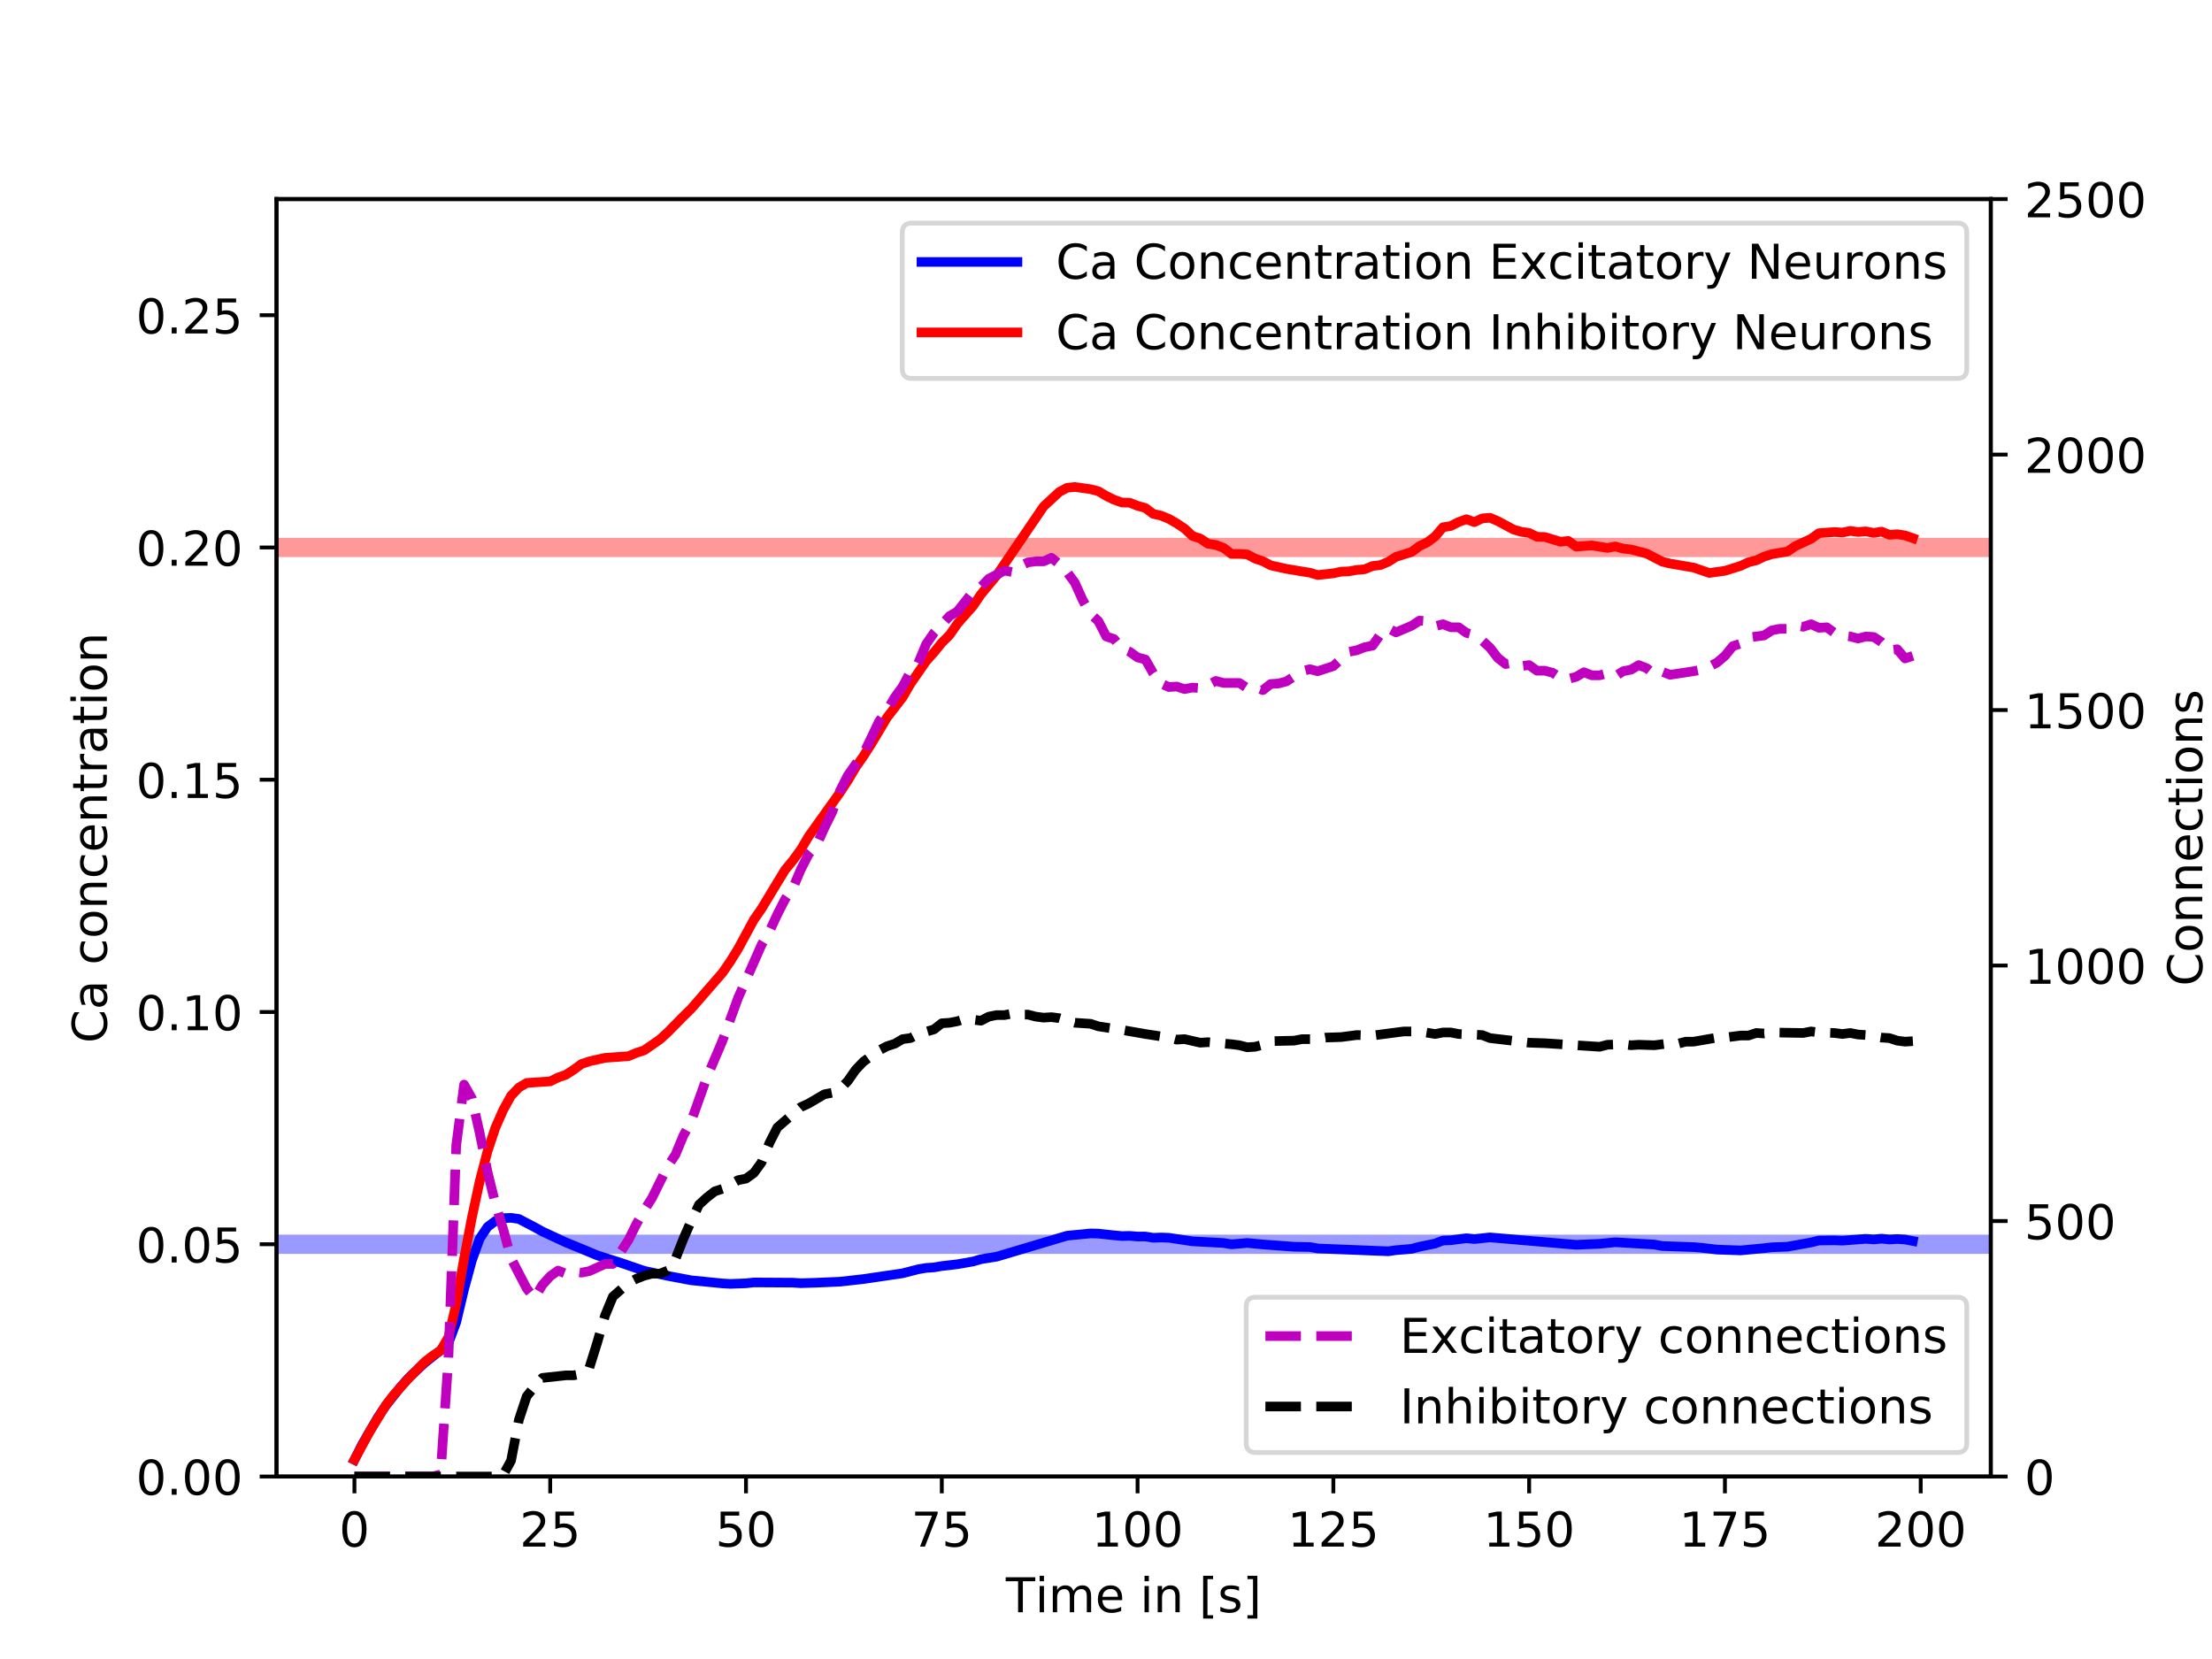 <?xml version="1.0" encoding="utf-8" standalone="no"?>
<!DOCTYPE svg PUBLIC "-//W3C//DTD SVG 1.1//EN"
  "http://www.w3.org/Graphics/SVG/1.1/DTD/svg11.dtd">
<!-- Created with matplotlib (http://matplotlib.org/) -->
<svg height="345.6pt" version="1.1" viewBox="0 0 460.8 345.6" width="460.8pt" xmlns="http://www.w3.org/2000/svg" xmlns:xlink="http://www.w3.org/1999/xlink">
 <defs>
  <style type="text/css">
*{stroke-linecap:butt;stroke-linejoin:round;}
  </style>
 </defs>
 <g id="figure_1">
  <g id="patch_1">
   <path d="M 0 345.6 
L 460.8 345.6 
L 460.8 0 
L 0 0 
z
" style="fill:#ffffff;"/>
  </g>
  <g id="axes_1">
   <g id="patch_2">
    <path d="M 57.6 307.584 
L 414.72 307.584 
L 414.72 41.472 
L 57.6 41.472 
z
" style="fill:#ffffff;"/>
   </g>
   <g id="matplotlib.axis_1">
    <g id="xtick_1">
     <g id="line2d_1">
      <defs>
       <path d="M 0 0 
L 0 3.5 
" id="m63d8451ddd" style="stroke:#000000;stroke-width:0.8;"/>
      </defs>
      <g>
       <use style="stroke:#000000;stroke-width:0.8;" x="73.833" xlink:href="#m63d8451ddd" y="307.584"/>
      </g>
     </g>
     <g id="text_1">
      <!-- 0 -->
      <defs>
       <path d="M 31.781 66.406 
Q 24.172 66.406 20.328 58.906 
Q 16.5 51.422 16.5 36.375 
Q 16.5 21.391 20.328 13.891 
Q 24.172 6.391 31.781 6.391 
Q 39.453 6.391 43.281 13.891 
Q 47.125 21.391 47.125 36.375 
Q 47.125 51.422 43.281 58.906 
Q 39.453 66.406 31.781 66.406 
z
M 31.781 74.219 
Q 44.047 74.219 50.516 64.516 
Q 56.984 54.828 56.984 36.375 
Q 56.984 17.969 50.516 8.266 
Q 44.047 -1.422 31.781 -1.422 
Q 19.531 -1.422 13.062 8.266 
Q 6.594 17.969 6.594 36.375 
Q 6.594 54.828 13.062 64.516 
Q 19.531 74.219 31.781 74.219 
z
" id="DejaVuSans-30"/>
      </defs>
      <g transform="translate(70.651 322.182)scale(0.1 -0.1)">
       <use xlink:href="#DejaVuSans-30"/>
      </g>
     </g>
    </g>
    <g id="xtick_2">
     <g id="line2d_2">
      <g>
       <use style="stroke:#000000;stroke-width:0.8;" x="114.618" xlink:href="#m63d8451ddd" y="307.584"/>
      </g>
     </g>
     <g id="text_2">
      <!-- 25 -->
      <defs>
       <path d="M 19.188 8.297 
L 53.609 8.297 
L 53.609 0 
L 7.328 0 
L 7.328 8.297 
Q 12.938 14.109 22.625 23.891 
Q 32.328 33.688 34.812 36.531 
Q 39.547 41.844 41.422 45.531 
Q 43.312 49.219 43.312 52.781 
Q 43.312 58.594 39.234 62.25 
Q 35.156 65.922 28.609 65.922 
Q 23.969 65.922 18.812 64.312 
Q 13.672 62.703 7.812 59.422 
L 7.812 69.391 
Q 13.766 71.781 18.938 73 
Q 24.125 74.219 28.422 74.219 
Q 39.75 74.219 46.484 68.547 
Q 53.219 62.891 53.219 53.422 
Q 53.219 48.922 51.531 44.891 
Q 49.859 40.875 45.406 35.406 
Q 44.188 33.984 37.641 27.219 
Q 31.109 20.453 19.188 8.297 
z
" id="DejaVuSans-32"/>
       <path d="M 10.797 72.906 
L 49.516 72.906 
L 49.516 64.594 
L 19.828 64.594 
L 19.828 46.734 
Q 21.969 47.469 24.109 47.828 
Q 26.266 48.188 28.422 48.188 
Q 40.625 48.188 47.75 41.5 
Q 54.891 34.812 54.891 23.391 
Q 54.891 11.625 47.562 5.094 
Q 40.234 -1.422 26.906 -1.422 
Q 22.312 -1.422 17.547 -0.641 
Q 12.797 0.141 7.719 1.703 
L 7.719 11.625 
Q 12.109 9.234 16.797 8.062 
Q 21.484 6.891 26.703 6.891 
Q 35.156 6.891 40.078 11.328 
Q 45.016 15.766 45.016 23.391 
Q 45.016 31 40.078 35.438 
Q 35.156 39.891 26.703 39.891 
Q 22.75 39.891 18.812 39.016 
Q 14.891 38.141 10.797 36.281 
z
" id="DejaVuSans-35"/>
      </defs>
      <g transform="translate(108.256 322.182)scale(0.1 -0.1)">
       <use xlink:href="#DejaVuSans-32"/>
       <use x="63.623" xlink:href="#DejaVuSans-35"/>
      </g>
     </g>
    </g>
    <g id="xtick_3">
     <g id="line2d_3">
      <g>
       <use style="stroke:#000000;stroke-width:0.8;" x="155.404" xlink:href="#m63d8451ddd" y="307.584"/>
      </g>
     </g>
     <g id="text_3">
      <!-- 50 -->
      <g transform="translate(149.042 322.182)scale(0.1 -0.1)">
       <use xlink:href="#DejaVuSans-35"/>
       <use x="63.623" xlink:href="#DejaVuSans-30"/>
      </g>
     </g>
    </g>
    <g id="xtick_4">
     <g id="line2d_4">
      <g>
       <use style="stroke:#000000;stroke-width:0.8;" x="196.19" xlink:href="#m63d8451ddd" y="307.584"/>
      </g>
     </g>
     <g id="text_4">
      <!-- 75 -->
      <defs>
       <path d="M 8.203 72.906 
L 55.078 72.906 
L 55.078 68.703 
L 28.609 0 
L 18.312 0 
L 43.219 64.594 
L 8.203 64.594 
z
" id="DejaVuSans-37"/>
      </defs>
      <g transform="translate(189.827 322.182)scale(0.1 -0.1)">
       <use xlink:href="#DejaVuSans-37"/>
       <use x="63.623" xlink:href="#DejaVuSans-35"/>
      </g>
     </g>
    </g>
    <g id="xtick_5">
     <g id="line2d_5">
      <g>
       <use style="stroke:#000000;stroke-width:0.8;" x="236.976" xlink:href="#m63d8451ddd" y="307.584"/>
      </g>
     </g>
     <g id="text_5">
      <!-- 100 -->
      <defs>
       <path d="M 12.406 8.297 
L 28.516 8.297 
L 28.516 63.922 
L 10.984 60.406 
L 10.984 69.391 
L 28.422 72.906 
L 38.281 72.906 
L 38.281 8.297 
L 54.391 8.297 
L 54.391 0 
L 12.406 0 
z
" id="DejaVuSans-31"/>
      </defs>
      <g transform="translate(227.432 322.182)scale(0.1 -0.1)">
       <use xlink:href="#DejaVuSans-31"/>
       <use x="63.623" xlink:href="#DejaVuSans-30"/>
       <use x="127.246" xlink:href="#DejaVuSans-30"/>
      </g>
     </g>
    </g>
    <g id="xtick_6">
     <g id="line2d_6">
      <g>
       <use style="stroke:#000000;stroke-width:0.8;" x="277.761" xlink:href="#m63d8451ddd" y="307.584"/>
      </g>
     </g>
     <g id="text_6">
      <!-- 125 -->
      <g transform="translate(268.218 322.182)scale(0.1 -0.1)">
       <use xlink:href="#DejaVuSans-31"/>
       <use x="63.623" xlink:href="#DejaVuSans-32"/>
       <use x="127.246" xlink:href="#DejaVuSans-35"/>
      </g>
     </g>
    </g>
    <g id="xtick_7">
     <g id="line2d_7">
      <g>
       <use style="stroke:#000000;stroke-width:0.8;" x="318.547" xlink:href="#m63d8451ddd" y="307.584"/>
      </g>
     </g>
     <g id="text_7">
      <!-- 150 -->
      <g transform="translate(309.003 322.182)scale(0.1 -0.1)">
       <use xlink:href="#DejaVuSans-31"/>
       <use x="63.623" xlink:href="#DejaVuSans-35"/>
       <use x="127.246" xlink:href="#DejaVuSans-30"/>
      </g>
     </g>
    </g>
    <g id="xtick_8">
     <g id="line2d_8">
      <g>
       <use style="stroke:#000000;stroke-width:0.8;" x="359.333" xlink:href="#m63d8451ddd" y="307.584"/>
      </g>
     </g>
     <g id="text_8">
      <!-- 175 -->
      <g transform="translate(349.789 322.182)scale(0.1 -0.1)">
       <use xlink:href="#DejaVuSans-31"/>
       <use x="63.623" xlink:href="#DejaVuSans-37"/>
       <use x="127.246" xlink:href="#DejaVuSans-35"/>
      </g>
     </g>
    </g>
    <g id="xtick_9">
     <g id="line2d_9">
      <g>
       <use style="stroke:#000000;stroke-width:0.8;" x="400.119" xlink:href="#m63d8451ddd" y="307.584"/>
      </g>
     </g>
     <g id="text_9">
      <!-- 200 -->
      <g transform="translate(390.575 322.182)scale(0.1 -0.1)">
       <use xlink:href="#DejaVuSans-32"/>
       <use x="63.623" xlink:href="#DejaVuSans-30"/>
       <use x="127.246" xlink:href="#DejaVuSans-30"/>
      </g>
     </g>
    </g>
    <g id="text_10">
     <!-- Time in [s] -->
     <defs>
      <path d="M -0.297 72.906 
L 61.375 72.906 
L 61.375 64.594 
L 35.5 64.594 
L 35.5 0 
L 25.594 0 
L 25.594 64.594 
L -0.297 64.594 
z
" id="DejaVuSans-54"/>
      <path d="M 9.422 54.688 
L 18.406 54.688 
L 18.406 0 
L 9.422 0 
z
M 9.422 75.984 
L 18.406 75.984 
L 18.406 64.594 
L 9.422 64.594 
z
" id="DejaVuSans-69"/>
      <path d="M 52 44.188 
Q 55.375 50.25 60.062 53.125 
Q 64.75 56 71.094 56 
Q 79.641 56 84.281 50.016 
Q 88.922 44.047 88.922 33.016 
L 88.922 0 
L 79.891 0 
L 79.891 32.719 
Q 79.891 40.578 77.094 44.375 
Q 74.312 48.188 68.609 48.188 
Q 61.625 48.188 57.562 43.547 
Q 53.516 38.922 53.516 30.906 
L 53.516 0 
L 44.484 0 
L 44.484 32.719 
Q 44.484 40.625 41.703 44.406 
Q 38.922 48.188 33.109 48.188 
Q 26.219 48.188 22.156 43.531 
Q 18.109 38.875 18.109 30.906 
L 18.109 0 
L 9.078 0 
L 9.078 54.688 
L 18.109 54.688 
L 18.109 46.188 
Q 21.188 51.219 25.484 53.609 
Q 29.781 56 35.688 56 
Q 41.656 56 45.828 52.969 
Q 50 49.953 52 44.188 
z
" id="DejaVuSans-6d"/>
      <path d="M 56.203 29.594 
L 56.203 25.203 
L 14.891 25.203 
Q 15.484 15.922 20.484 11.062 
Q 25.484 6.203 34.422 6.203 
Q 39.594 6.203 44.453 7.469 
Q 49.312 8.734 54.109 11.281 
L 54.109 2.781 
Q 49.266 0.734 44.188 -0.344 
Q 39.109 -1.422 33.891 -1.422 
Q 20.797 -1.422 13.156 6.188 
Q 5.516 13.812 5.516 26.812 
Q 5.516 40.234 12.766 48.109 
Q 20.016 56 32.328 56 
Q 43.359 56 49.781 48.891 
Q 56.203 41.797 56.203 29.594 
z
M 47.219 32.234 
Q 47.125 39.594 43.094 43.984 
Q 39.062 48.391 32.422 48.391 
Q 24.906 48.391 20.391 44.141 
Q 15.875 39.891 15.188 32.172 
z
" id="DejaVuSans-65"/>
      <path id="DejaVuSans-20"/>
      <path d="M 54.891 33.016 
L 54.891 0 
L 45.906 0 
L 45.906 32.719 
Q 45.906 40.484 42.875 44.328 
Q 39.844 48.188 33.797 48.188 
Q 26.516 48.188 22.312 43.547 
Q 18.109 38.922 18.109 30.906 
L 18.109 0 
L 9.078 0 
L 9.078 54.688 
L 18.109 54.688 
L 18.109 46.188 
Q 21.344 51.125 25.703 53.562 
Q 30.078 56 35.797 56 
Q 45.219 56 50.047 50.172 
Q 54.891 44.344 54.891 33.016 
z
" id="DejaVuSans-6e"/>
      <path d="M 8.594 75.984 
L 29.297 75.984 
L 29.297 69 
L 17.578 69 
L 17.578 -6.203 
L 29.297 -6.203 
L 29.297 -13.188 
L 8.594 -13.188 
z
" id="DejaVuSans-5b"/>
      <path d="M 44.281 53.078 
L 44.281 44.578 
Q 40.484 46.531 36.375 47.5 
Q 32.281 48.484 27.875 48.484 
Q 21.188 48.484 17.844 46.438 
Q 14.5 44.391 14.5 40.281 
Q 14.5 37.156 16.891 35.375 
Q 19.281 33.594 26.516 31.984 
L 29.594 31.297 
Q 39.156 29.25 43.188 25.516 
Q 47.219 21.781 47.219 15.094 
Q 47.219 7.469 41.188 3.016 
Q 35.156 -1.422 24.609 -1.422 
Q 20.219 -1.422 15.453 -0.562 
Q 10.688 0.297 5.422 2 
L 5.422 11.281 
Q 10.406 8.688 15.234 7.391 
Q 20.062 6.109 24.812 6.109 
Q 31.156 6.109 34.562 8.281 
Q 37.984 10.453 37.984 14.406 
Q 37.984 18.062 35.516 20.016 
Q 33.062 21.969 24.703 23.781 
L 21.578 24.516 
Q 13.234 26.266 9.516 29.906 
Q 5.812 33.547 5.812 39.891 
Q 5.812 47.609 11.281 51.797 
Q 16.75 56 26.812 56 
Q 31.781 56 36.172 55.266 
Q 40.578 54.547 44.281 53.078 
z
" id="DejaVuSans-73"/>
      <path d="M 30.422 75.984 
L 30.422 -13.188 
L 9.719 -13.188 
L 9.719 -6.203 
L 21.391 -6.203 
L 21.391 69 
L 9.719 69 
L 9.719 75.984 
z
" id="DejaVuSans-5d"/>
     </defs>
     <g transform="translate(209.53 335.861)scale(0.1 -0.1)">
      <use xlink:href="#DejaVuSans-54"/>
      <use x="61.037" xlink:href="#DejaVuSans-69"/>
      <use x="88.82" xlink:href="#DejaVuSans-6d"/>
      <use x="186.232" xlink:href="#DejaVuSans-65"/>
      <use x="247.756" xlink:href="#DejaVuSans-20"/>
      <use x="279.543" xlink:href="#DejaVuSans-69"/>
      <use x="307.326" xlink:href="#DejaVuSans-6e"/>
      <use x="370.705" xlink:href="#DejaVuSans-20"/>
      <use x="402.492" xlink:href="#DejaVuSans-5b"/>
      <use x="441.506" xlink:href="#DejaVuSans-73"/>
      <use x="493.605" xlink:href="#DejaVuSans-5d"/>
     </g>
    </g>
   </g>
   <g id="matplotlib.axis_2">
    <g id="ytick_1">
     <g id="line2d_10">
      <defs>
       <path d="M 0 0 
L -3.5 0 
" id="m9462f5d925" style="stroke:#000000;stroke-width:0.8;"/>
      </defs>
      <g>
       <use style="stroke:#000000;stroke-width:0.8;" x="57.6" xlink:href="#m9462f5d925" y="307.584"/>
      </g>
     </g>
     <g id="text_11">
      <!-- 0.00 -->
      <defs>
       <path d="M 10.688 12.406 
L 21 12.406 
L 21 0 
L 10.688 0 
z
" id="DejaVuSans-2e"/>
      </defs>
      <g transform="translate(28.334 311.383)scale(0.1 -0.1)">
       <use xlink:href="#DejaVuSans-30"/>
       <use x="63.623" xlink:href="#DejaVuSans-2e"/>
       <use x="95.41" xlink:href="#DejaVuSans-30"/>
       <use x="159.033" xlink:href="#DejaVuSans-30"/>
      </g>
     </g>
    </g>
    <g id="ytick_2">
     <g id="line2d_11">
      <g>
       <use style="stroke:#000000;stroke-width:0.8;" x="57.6" xlink:href="#m9462f5d925" y="259.2"/>
      </g>
     </g>
     <g id="text_12">
      <!-- 0.05 -->
      <g transform="translate(28.334 262.999)scale(0.1 -0.1)">
       <use xlink:href="#DejaVuSans-30"/>
       <use x="63.623" xlink:href="#DejaVuSans-2e"/>
       <use x="95.41" xlink:href="#DejaVuSans-30"/>
       <use x="159.033" xlink:href="#DejaVuSans-35"/>
      </g>
     </g>
    </g>
    <g id="ytick_3">
     <g id="line2d_12">
      <g>
       <use style="stroke:#000000;stroke-width:0.8;" x="57.6" xlink:href="#m9462f5d925" y="210.816"/>
      </g>
     </g>
     <g id="text_13">
      <!-- 0.10 -->
      <g transform="translate(28.334 214.615)scale(0.1 -0.1)">
       <use xlink:href="#DejaVuSans-30"/>
       <use x="63.623" xlink:href="#DejaVuSans-2e"/>
       <use x="95.41" xlink:href="#DejaVuSans-31"/>
       <use x="159.033" xlink:href="#DejaVuSans-30"/>
      </g>
     </g>
    </g>
    <g id="ytick_4">
     <g id="line2d_13">
      <g>
       <use style="stroke:#000000;stroke-width:0.8;" x="57.6" xlink:href="#m9462f5d925" y="162.432"/>
      </g>
     </g>
     <g id="text_14">
      <!-- 0.15 -->
      <g transform="translate(28.334 166.231)scale(0.1 -0.1)">
       <use xlink:href="#DejaVuSans-30"/>
       <use x="63.623" xlink:href="#DejaVuSans-2e"/>
       <use x="95.41" xlink:href="#DejaVuSans-31"/>
       <use x="159.033" xlink:href="#DejaVuSans-35"/>
      </g>
     </g>
    </g>
    <g id="ytick_5">
     <g id="line2d_14">
      <g>
       <use style="stroke:#000000;stroke-width:0.8;" x="57.6" xlink:href="#m9462f5d925" y="114.048"/>
      </g>
     </g>
     <g id="text_15">
      <!-- 0.20 -->
      <g transform="translate(28.334 117.847)scale(0.1 -0.1)">
       <use xlink:href="#DejaVuSans-30"/>
       <use x="63.623" xlink:href="#DejaVuSans-2e"/>
       <use x="95.41" xlink:href="#DejaVuSans-32"/>
       <use x="159.033" xlink:href="#DejaVuSans-30"/>
      </g>
     </g>
    </g>
    <g id="ytick_6">
     <g id="line2d_15">
      <g>
       <use style="stroke:#000000;stroke-width:0.8;" x="57.6" xlink:href="#m9462f5d925" y="65.664"/>
      </g>
     </g>
     <g id="text_16">
      <!-- 0.25 -->
      <g transform="translate(28.334 69.463)scale(0.1 -0.1)">
       <use xlink:href="#DejaVuSans-30"/>
       <use x="63.623" xlink:href="#DejaVuSans-2e"/>
       <use x="95.41" xlink:href="#DejaVuSans-32"/>
       <use x="159.033" xlink:href="#DejaVuSans-35"/>
      </g>
     </g>
    </g>
    <g id="text_17">
     <!-- Ca concentration -->
     <defs>
      <path d="M 64.406 67.281 
L 64.406 56.891 
Q 59.422 61.531 53.781 63.812 
Q 48.141 66.109 41.797 66.109 
Q 29.297 66.109 22.656 58.469 
Q 16.016 50.828 16.016 36.375 
Q 16.016 21.969 22.656 14.328 
Q 29.297 6.688 41.797 6.688 
Q 48.141 6.688 53.781 8.984 
Q 59.422 11.281 64.406 15.922 
L 64.406 5.609 
Q 59.234 2.094 53.438 0.328 
Q 47.656 -1.422 41.219 -1.422 
Q 24.656 -1.422 15.125 8.703 
Q 5.609 18.844 5.609 36.375 
Q 5.609 53.953 15.125 64.078 
Q 24.656 74.219 41.219 74.219 
Q 47.75 74.219 53.531 72.484 
Q 59.328 70.75 64.406 67.281 
z
" id="DejaVuSans-43"/>
      <path d="M 34.281 27.484 
Q 23.391 27.484 19.188 25 
Q 14.984 22.516 14.984 16.5 
Q 14.984 11.719 18.141 8.906 
Q 21.297 6.109 26.703 6.109 
Q 34.188 6.109 38.703 11.406 
Q 43.219 16.703 43.219 25.484 
L 43.219 27.484 
z
M 52.203 31.203 
L 52.203 0 
L 43.219 0 
L 43.219 8.297 
Q 40.141 3.328 35.547 0.953 
Q 30.953 -1.422 24.312 -1.422 
Q 15.922 -1.422 10.953 3.297 
Q 6 8.016 6 15.922 
Q 6 25.141 12.172 29.828 
Q 18.359 34.516 30.609 34.516 
L 43.219 34.516 
L 43.219 35.406 
Q 43.219 41.609 39.141 45 
Q 35.062 48.391 27.688 48.391 
Q 23 48.391 18.547 47.266 
Q 14.109 46.141 10.016 43.891 
L 10.016 52.203 
Q 14.938 54.109 19.578 55.047 
Q 24.219 56 28.609 56 
Q 40.484 56 46.344 49.844 
Q 52.203 43.703 52.203 31.203 
z
" id="DejaVuSans-61"/>
      <path d="M 48.781 52.594 
L 48.781 44.188 
Q 44.969 46.297 41.141 47.344 
Q 37.312 48.391 33.406 48.391 
Q 24.656 48.391 19.812 42.844 
Q 14.984 37.312 14.984 27.297 
Q 14.984 17.281 19.812 11.734 
Q 24.656 6.203 33.406 6.203 
Q 37.312 6.203 41.141 7.25 
Q 44.969 8.297 48.781 10.406 
L 48.781 2.094 
Q 45.016 0.344 40.984 -0.531 
Q 36.969 -1.422 32.422 -1.422 
Q 20.062 -1.422 12.781 6.344 
Q 5.516 14.109 5.516 27.297 
Q 5.516 40.672 12.859 48.328 
Q 20.219 56 33.016 56 
Q 37.156 56 41.109 55.141 
Q 45.062 54.297 48.781 52.594 
z
" id="DejaVuSans-63"/>
      <path d="M 30.609 48.391 
Q 23.391 48.391 19.188 42.75 
Q 14.984 37.109 14.984 27.297 
Q 14.984 17.484 19.156 11.844 
Q 23.344 6.203 30.609 6.203 
Q 37.797 6.203 41.984 11.859 
Q 46.188 17.531 46.188 27.297 
Q 46.188 37.016 41.984 42.703 
Q 37.797 48.391 30.609 48.391 
z
M 30.609 56 
Q 42.328 56 49.016 48.375 
Q 55.719 40.766 55.719 27.297 
Q 55.719 13.875 49.016 6.219 
Q 42.328 -1.422 30.609 -1.422 
Q 18.844 -1.422 12.172 6.219 
Q 5.516 13.875 5.516 27.297 
Q 5.516 40.766 12.172 48.375 
Q 18.844 56 30.609 56 
z
" id="DejaVuSans-6f"/>
      <path d="M 18.312 70.219 
L 18.312 54.688 
L 36.812 54.688 
L 36.812 47.703 
L 18.312 47.703 
L 18.312 18.016 
Q 18.312 11.328 20.141 9.422 
Q 21.969 7.516 27.594 7.516 
L 36.812 7.516 
L 36.812 0 
L 27.594 0 
Q 17.188 0 13.234 3.875 
Q 9.281 7.766 9.281 18.016 
L 9.281 47.703 
L 2.688 47.703 
L 2.688 54.688 
L 9.281 54.688 
L 9.281 70.219 
z
" id="DejaVuSans-74"/>
      <path d="M 41.109 46.297 
Q 39.594 47.172 37.812 47.578 
Q 36.031 48 33.891 48 
Q 26.266 48 22.188 43.047 
Q 18.109 38.094 18.109 28.812 
L 18.109 0 
L 9.078 0 
L 9.078 54.688 
L 18.109 54.688 
L 18.109 46.188 
Q 20.953 51.172 25.484 53.578 
Q 30.031 56 36.531 56 
Q 37.453 56 38.578 55.875 
Q 39.703 55.766 41.062 55.516 
z
" id="DejaVuSans-72"/>
     </defs>
     <g transform="translate(22.255 217.301)rotate(-90)scale(0.1 -0.1)">
      <use xlink:href="#DejaVuSans-43"/>
      <use x="69.824" xlink:href="#DejaVuSans-61"/>
      <use x="131.104" xlink:href="#DejaVuSans-20"/>
      <use x="162.891" xlink:href="#DejaVuSans-63"/>
      <use x="217.871" xlink:href="#DejaVuSans-6f"/>
      <use x="279.053" xlink:href="#DejaVuSans-6e"/>
      <use x="342.432" xlink:href="#DejaVuSans-63"/>
      <use x="397.412" xlink:href="#DejaVuSans-65"/>
      <use x="458.936" xlink:href="#DejaVuSans-6e"/>
      <use x="522.314" xlink:href="#DejaVuSans-74"/>
      <use x="561.523" xlink:href="#DejaVuSans-72"/>
      <use x="602.637" xlink:href="#DejaVuSans-61"/>
      <use x="663.916" xlink:href="#DejaVuSans-74"/>
      <use x="703.125" xlink:href="#DejaVuSans-69"/>
      <use x="730.908" xlink:href="#DejaVuSans-6f"/>
      <use x="792.09" xlink:href="#DejaVuSans-6e"/>
     </g>
    </g>
   </g>
   <g id="line2d_16">
    <path clip-path="url(#p153d8c3b2a)" d="M 57.6 259.2 
L 414.72 259.2 
" style="fill:none;stroke:#9999ff;stroke-linecap:square;stroke-width:4;"/>
   </g>
   <g id="line2d_17">
    <path clip-path="url(#p153d8c3b2a)" d="M 73.833 304.118 
L 75.464 300.854 
L 78.727 295.245 
L 80.358 292.837 
L 83.621 288.712 
L 85.253 286.903 
L 88.516 283.881 
L 91.778 281.302 
L 93.41 279.819 
L 95.041 275.451 
L 96.673 268.58 
L 98.304 262.572 
L 99.936 258.024 
L 101.567 255.579 
L 103.198 254.361 
L 104.83 253.764 
L 106.461 253.699 
L 108.093 253.932 
L 111.356 255.637 
L 112.987 256.538 
L 117.881 258.815 
L 121.144 260.149 
L 124.407 261.51 
L 129.301 263.062 
L 134.196 264.735 
L 139.09 265.784 
L 143.984 266.71 
L 150.51 267.361 
L 152.141 267.456 
L 155.404 267.336 
L 157.036 267.154 
L 165.193 267.201 
L 166.824 267.314 
L 170.087 267.212 
L 174.981 266.999 
L 179.876 266.451 
L 188.033 265.248 
L 191.296 264.408 
L 192.927 264.133 
L 194.559 264.024 
L 196.19 263.74 
L 199.453 263.364 
L 202.716 262.79 
L 204.347 262.317 
L 207.61 261.793 
L 212.504 260.336 
L 222.293 257.417 
L 227.187 256.944 
L 228.819 256.986 
L 232.081 257.337 
L 233.713 257.493 
L 235.344 257.456 
L 236.976 257.592 
L 238.607 257.587 
L 240.239 257.852 
L 241.87 257.792 
L 243.501 257.854 
L 248.396 258.588 
L 254.921 258.941 
L 256.553 259.212 
L 259.816 258.93 
L 263.079 259.241 
L 269.604 259.721 
L 272.867 259.777 
L 274.499 260.076 
L 289.181 260.667 
L 290.813 260.432 
L 294.076 260.161 
L 295.707 259.715 
L 298.97 259.05 
L 300.601 258.419 
L 302.233 258.364 
L 305.496 257.943 
L 307.127 258.119 
L 310.39 257.772 
L 328.336 259.317 
L 333.23 259.105 
L 336.493 258.781 
L 344.65 259.264 
L 346.282 259.57 
L 352.807 259.793 
L 354.439 259.929 
L 357.702 260.314 
L 362.596 260.484 
L 367.49 260.021 
L 369.122 259.832 
L 372.384 259.706 
L 377.279 258.826 
L 378.91 258.42 
L 382.173 258.382 
L 383.804 258.447 
L 388.699 258.072 
L 390.33 258.194 
L 391.962 258.04 
L 393.593 258.205 
L 395.224 258.113 
L 396.856 258.209 
L 398.487 258.526 
L 398.487 258.526 
" style="fill:none;stroke:#0000ff;stroke-linecap:square;stroke-width:2;"/>
   </g>
   <g id="line2d_18">
    <path clip-path="url(#p153d8c3b2a)" d="M 57.6 114.048 
L 414.72 114.048 
" style="fill:none;stroke:#ff9999;stroke-linecap:square;stroke-width:4;"/>
   </g>
   <g id="line2d_19">
    <path clip-path="url(#p153d8c3b2a)" d="M 73.833 304.082 
L 77.096 298.071 
L 80.358 292.753 
L 81.99 290.61 
L 85.253 286.986 
L 88.516 283.679 
L 90.147 282.416 
L 91.778 281.362 
L 93.41 278.592 
L 95.041 271.623 
L 96.673 262.183 
L 98.304 253.645 
L 99.936 246.047 
L 101.567 239.808 
L 103.198 234.923 
L 104.83 231.217 
L 106.461 228.265 
L 108.093 226.561 
L 109.724 225.596 
L 114.618 225.267 
L 116.25 224.471 
L 117.881 223.894 
L 119.513 222.844 
L 121.144 221.646 
L 122.776 221.101 
L 126.038 220.368 
L 130.933 220.024 
L 132.564 219.329 
L 134.196 218.804 
L 137.458 216.541 
L 139.09 215.059 
L 142.353 211.741 
L 143.984 210.148 
L 150.51 202.635 
L 152.141 200.267 
L 153.773 197.635 
L 157.036 191.61 
L 158.667 189.26 
L 161.93 183.859 
L 163.561 181.198 
L 165.193 179.222 
L 166.824 176.983 
L 168.456 174.233 
L 174.981 165.098 
L 176.613 162.598 
L 178.244 159.854 
L 179.876 157.515 
L 181.507 154.966 
L 184.77 149.491 
L 188.033 145.267 
L 189.664 142.451 
L 192.927 137.732 
L 194.559 135.908 
L 196.19 133.901 
L 197.821 132.275 
L 199.453 129.927 
L 202.716 126.22 
L 204.347 123.82 
L 207.61 119.894 
L 217.399 105.511 
L 220.661 102.49 
L 222.293 101.613 
L 223.924 101.45 
L 227.187 101.91 
L 228.819 102.332 
L 230.45 103.309 
L 232.081 104.107 
L 233.713 104.684 
L 235.344 104.729 
L 236.976 105.371 
L 238.607 105.818 
L 240.239 107.051 
L 241.87 107.412 
L 243.501 108.085 
L 245.133 109.024 
L 246.764 110.109 
L 248.396 111.642 
L 250.027 112.181 
L 251.659 113.284 
L 253.29 113.526 
L 254.921 114.143 
L 256.553 115.394 
L 258.184 115.388 
L 259.816 115.495 
L 261.447 116.358 
L 263.079 116.908 
L 264.71 117.772 
L 267.973 118.498 
L 271.236 119.045 
L 272.867 119.301 
L 274.499 119.79 
L 277.761 119.434 
L 279.393 119.086 
L 281.024 119.019 
L 282.656 118.727 
L 284.287 118.588 
L 285.919 117.908 
L 287.55 117.719 
L 289.181 117.043 
L 290.813 116.004 
L 294.076 114.977 
L 295.707 113.753 
L 297.339 112.976 
L 298.97 111.748 
L 300.601 109.838 
L 302.233 109.577 
L 303.864 108.742 
L 305.496 108.161 
L 307.127 108.767 
L 308.759 107.995 
L 310.39 107.858 
L 312.021 108.552 
L 315.284 110.306 
L 316.916 110.788 
L 318.547 111.02 
L 320.179 111.82 
L 321.81 111.864 
L 325.073 112.86 
L 326.704 112.678 
L 328.336 113.869 
L 331.599 113.626 
L 334.862 114.147 
L 336.493 113.838 
L 338.124 114.285 
L 339.756 114.459 
L 343.019 115.314 
L 346.282 117.008 
L 347.913 117.4 
L 352.807 118.238 
L 356.07 119.36 
L 359.333 118.913 
L 362.596 117.89 
L 364.227 117.129 
L 365.859 116.735 
L 367.49 115.959 
L 369.122 115.44 
L 372.384 114.882 
L 374.016 113.757 
L 377.279 112.249 
L 378.91 111.074 
L 382.173 110.828 
L 383.804 110.94 
L 385.436 110.6 
L 387.067 110.827 
L 388.699 110.689 
L 390.33 111.023 
L 391.962 110.744 
L 393.593 111.413 
L 395.224 111.29 
L 396.856 111.536 
L 398.487 112.112 
L 398.487 112.112 
" style="fill:none;stroke:#ff0000;stroke-linecap:square;stroke-width:2;"/>
   </g>
   <g id="patch_3">
    <path d="M 57.6 307.584 
L 57.6 41.472 
" style="fill:none;stroke:#000000;stroke-linecap:square;stroke-linejoin:miter;stroke-width:0.8;"/>
   </g>
   <g id="patch_4">
    <path d="M 414.72 307.584 
L 414.72 41.472 
" style="fill:none;stroke:#000000;stroke-linecap:square;stroke-linejoin:miter;stroke-width:0.8;"/>
   </g>
   <g id="patch_5">
    <path d="M 57.6 307.584 
L 414.72 307.584 
" style="fill:none;stroke:#000000;stroke-linecap:square;stroke-linejoin:miter;stroke-width:0.8;"/>
   </g>
   <g id="patch_6">
    <path d="M 57.6 41.472 
L 414.72 41.472 
" style="fill:none;stroke:#000000;stroke-linecap:square;stroke-linejoin:miter;stroke-width:0.8;"/>
   </g>
   <g id="legend_1">
    <g id="patch_7">
     <path d="M 189.958 78.828 
L 407.72 78.828 
Q 409.72 78.828 409.72 76.828 
L 409.72 48.472 
Q 409.72 46.472 407.72 46.472 
L 189.958 46.472 
Q 187.958 46.472 187.958 48.472 
L 187.958 76.828 
Q 187.958 78.828 189.958 78.828 
z
" style="fill:#ffffff;opacity:0.8;stroke:#cccccc;stroke-linejoin:miter;"/>
    </g>
    <g id="line2d_20">
     <path d="M 191.958 54.57 
L 211.958 54.57 
" style="fill:none;stroke:#0000ff;stroke-linecap:square;stroke-width:2;"/>
    </g>
    <g id="line2d_21"/>
    <g id="text_18">
     <!-- Ca Concentration Excitatory Neurons -->
     <defs>
      <path d="M 9.812 72.906 
L 55.906 72.906 
L 55.906 64.594 
L 19.672 64.594 
L 19.672 43.016 
L 54.391 43.016 
L 54.391 34.719 
L 19.672 34.719 
L 19.672 8.297 
L 56.781 8.297 
L 56.781 0 
L 9.812 0 
z
" id="DejaVuSans-45"/>
      <path d="M 54.891 54.688 
L 35.109 28.078 
L 55.906 0 
L 45.312 0 
L 29.391 21.484 
L 13.484 0 
L 2.875 0 
L 24.125 28.609 
L 4.688 54.688 
L 15.281 54.688 
L 29.781 35.203 
L 44.281 54.688 
z
" id="DejaVuSans-78"/>
      <path d="M 32.172 -5.078 
Q 28.375 -14.844 24.75 -17.812 
Q 21.141 -20.797 15.094 -20.797 
L 7.906 -20.797 
L 7.906 -13.281 
L 13.188 -13.281 
Q 16.891 -13.281 18.938 -11.516 
Q 21 -9.766 23.484 -3.219 
L 25.094 0.875 
L 2.984 54.688 
L 12.5 54.688 
L 29.594 11.922 
L 46.688 54.688 
L 56.203 54.688 
z
" id="DejaVuSans-79"/>
      <path d="M 9.812 72.906 
L 23.094 72.906 
L 55.422 11.922 
L 55.422 72.906 
L 64.984 72.906 
L 64.984 0 
L 51.703 0 
L 19.391 60.984 
L 19.391 0 
L 9.812 0 
z
" id="DejaVuSans-4e"/>
      <path d="M 8.5 21.578 
L 8.5 54.688 
L 17.484 54.688 
L 17.484 21.922 
Q 17.484 14.156 20.5 10.266 
Q 23.531 6.391 29.594 6.391 
Q 36.859 6.391 41.078 11.031 
Q 45.312 15.672 45.312 23.688 
L 45.312 54.688 
L 54.297 54.688 
L 54.297 0 
L 45.312 0 
L 45.312 8.406 
Q 42.047 3.422 37.719 1 
Q 33.406 -1.422 27.688 -1.422 
Q 18.266 -1.422 13.375 4.438 
Q 8.5 10.297 8.5 21.578 
z
M 31.109 56 
z
" id="DejaVuSans-75"/>
     </defs>
     <g transform="translate(219.958 58.07)scale(0.1 -0.1)">
      <use xlink:href="#DejaVuSans-43"/>
      <use x="69.824" xlink:href="#DejaVuSans-61"/>
      <use x="131.104" xlink:href="#DejaVuSans-20"/>
      <use x="162.891" xlink:href="#DejaVuSans-43"/>
      <use x="232.715" xlink:href="#DejaVuSans-6f"/>
      <use x="293.896" xlink:href="#DejaVuSans-6e"/>
      <use x="357.275" xlink:href="#DejaVuSans-63"/>
      <use x="412.256" xlink:href="#DejaVuSans-65"/>
      <use x="473.779" xlink:href="#DejaVuSans-6e"/>
      <use x="537.158" xlink:href="#DejaVuSans-74"/>
      <use x="576.367" xlink:href="#DejaVuSans-72"/>
      <use x="617.48" xlink:href="#DejaVuSans-61"/>
      <use x="678.76" xlink:href="#DejaVuSans-74"/>
      <use x="717.969" xlink:href="#DejaVuSans-69"/>
      <use x="745.752" xlink:href="#DejaVuSans-6f"/>
      <use x="806.934" xlink:href="#DejaVuSans-6e"/>
      <use x="870.312" xlink:href="#DejaVuSans-20"/>
      <use x="902.1" xlink:href="#DejaVuSans-45"/>
      <use x="965.283" xlink:href="#DejaVuSans-78"/>
      <use x="1024.447" xlink:href="#DejaVuSans-63"/>
      <use x="1079.428" xlink:href="#DejaVuSans-69"/>
      <use x="1107.211" xlink:href="#DejaVuSans-74"/>
      <use x="1146.42" xlink:href="#DejaVuSans-61"/>
      <use x="1207.699" xlink:href="#DejaVuSans-74"/>
      <use x="1246.908" xlink:href="#DejaVuSans-6f"/>
      <use x="1308.09" xlink:href="#DejaVuSans-72"/>
      <use x="1349.203" xlink:href="#DejaVuSans-79"/>
      <use x="1408.383" xlink:href="#DejaVuSans-20"/>
      <use x="1440.17" xlink:href="#DejaVuSans-4e"/>
      <use x="1514.975" xlink:href="#DejaVuSans-65"/>
      <use x="1576.498" xlink:href="#DejaVuSans-75"/>
      <use x="1639.877" xlink:href="#DejaVuSans-72"/>
      <use x="1680.959" xlink:href="#DejaVuSans-6f"/>
      <use x="1742.141" xlink:href="#DejaVuSans-6e"/>
      <use x="1805.52" xlink:href="#DejaVuSans-73"/>
     </g>
    </g>
    <g id="line2d_22">
     <path d="M 191.958 69.249 
L 211.958 69.249 
" style="fill:none;stroke:#ff0000;stroke-linecap:square;stroke-width:2;"/>
    </g>
    <g id="line2d_23"/>
    <g id="text_19">
     <!-- Ca Concentration Inhibitory Neurons -->
     <defs>
      <path d="M 9.812 72.906 
L 19.672 72.906 
L 19.672 0 
L 9.812 0 
z
" id="DejaVuSans-49"/>
      <path d="M 54.891 33.016 
L 54.891 0 
L 45.906 0 
L 45.906 32.719 
Q 45.906 40.484 42.875 44.328 
Q 39.844 48.188 33.797 48.188 
Q 26.516 48.188 22.312 43.547 
Q 18.109 38.922 18.109 30.906 
L 18.109 0 
L 9.078 0 
L 9.078 75.984 
L 18.109 75.984 
L 18.109 46.188 
Q 21.344 51.125 25.703 53.562 
Q 30.078 56 35.797 56 
Q 45.219 56 50.047 50.172 
Q 54.891 44.344 54.891 33.016 
z
" id="DejaVuSans-68"/>
      <path d="M 48.688 27.297 
Q 48.688 37.203 44.609 42.844 
Q 40.531 48.484 33.406 48.484 
Q 26.266 48.484 22.188 42.844 
Q 18.109 37.203 18.109 27.297 
Q 18.109 17.391 22.188 11.75 
Q 26.266 6.109 33.406 6.109 
Q 40.531 6.109 44.609 11.75 
Q 48.688 17.391 48.688 27.297 
z
M 18.109 46.391 
Q 20.953 51.266 25.266 53.625 
Q 29.594 56 35.594 56 
Q 45.562 56 51.781 48.094 
Q 58.016 40.188 58.016 27.297 
Q 58.016 14.406 51.781 6.484 
Q 45.562 -1.422 35.594 -1.422 
Q 29.594 -1.422 25.266 0.953 
Q 20.953 3.328 18.109 8.203 
L 18.109 0 
L 9.078 0 
L 9.078 75.984 
L 18.109 75.984 
z
" id="DejaVuSans-62"/>
     </defs>
     <g transform="translate(219.958 72.749)scale(0.1 -0.1)">
      <use xlink:href="#DejaVuSans-43"/>
      <use x="69.824" xlink:href="#DejaVuSans-61"/>
      <use x="131.104" xlink:href="#DejaVuSans-20"/>
      <use x="162.891" xlink:href="#DejaVuSans-43"/>
      <use x="232.715" xlink:href="#DejaVuSans-6f"/>
      <use x="293.896" xlink:href="#DejaVuSans-6e"/>
      <use x="357.275" xlink:href="#DejaVuSans-63"/>
      <use x="412.256" xlink:href="#DejaVuSans-65"/>
      <use x="473.779" xlink:href="#DejaVuSans-6e"/>
      <use x="537.158" xlink:href="#DejaVuSans-74"/>
      <use x="576.367" xlink:href="#DejaVuSans-72"/>
      <use x="617.48" xlink:href="#DejaVuSans-61"/>
      <use x="678.76" xlink:href="#DejaVuSans-74"/>
      <use x="717.969" xlink:href="#DejaVuSans-69"/>
      <use x="745.752" xlink:href="#DejaVuSans-6f"/>
      <use x="806.934" xlink:href="#DejaVuSans-6e"/>
      <use x="870.312" xlink:href="#DejaVuSans-20"/>
      <use x="902.1" xlink:href="#DejaVuSans-49"/>
      <use x="931.592" xlink:href="#DejaVuSans-6e"/>
      <use x="994.971" xlink:href="#DejaVuSans-68"/>
      <use x="1058.35" xlink:href="#DejaVuSans-69"/>
      <use x="1086.133" xlink:href="#DejaVuSans-62"/>
      <use x="1149.609" xlink:href="#DejaVuSans-69"/>
      <use x="1177.393" xlink:href="#DejaVuSans-74"/>
      <use x="1216.602" xlink:href="#DejaVuSans-6f"/>
      <use x="1277.783" xlink:href="#DejaVuSans-72"/>
      <use x="1318.896" xlink:href="#DejaVuSans-79"/>
      <use x="1378.076" xlink:href="#DejaVuSans-20"/>
      <use x="1409.863" xlink:href="#DejaVuSans-4e"/>
      <use x="1484.668" xlink:href="#DejaVuSans-65"/>
      <use x="1546.191" xlink:href="#DejaVuSans-75"/>
      <use x="1609.57" xlink:href="#DejaVuSans-72"/>
      <use x="1650.652" xlink:href="#DejaVuSans-6f"/>
      <use x="1711.834" xlink:href="#DejaVuSans-6e"/>
      <use x="1775.213" xlink:href="#DejaVuSans-73"/>
     </g>
    </g>
   </g>
  </g>
  <g id="axes_2">
   <g id="matplotlib.axis_3">
    <g id="ytick_7">
     <g id="line2d_24">
      <defs>
       <path d="M 0 0 
L 3.5 0 
" id="mc7559ecbc0" style="stroke:#000000;stroke-width:0.8;"/>
      </defs>
      <g>
       <use style="stroke:#000000;stroke-width:0.8;" x="414.72" xlink:href="#mc7559ecbc0" y="307.584"/>
      </g>
     </g>
     <g id="text_20">
      <!-- 0 -->
      <g transform="translate(421.72 311.383)scale(0.1 -0.1)">
       <use xlink:href="#DejaVuSans-30"/>
      </g>
     </g>
    </g>
    <g id="ytick_8">
     <g id="line2d_25">
      <g>
       <use style="stroke:#000000;stroke-width:0.8;" x="414.72" xlink:href="#mc7559ecbc0" y="254.362"/>
      </g>
     </g>
     <g id="text_21">
      <!-- 500 -->
      <g transform="translate(421.72 258.161)scale(0.1 -0.1)">
       <use xlink:href="#DejaVuSans-35"/>
       <use x="63.623" xlink:href="#DejaVuSans-30"/>
       <use x="127.246" xlink:href="#DejaVuSans-30"/>
      </g>
     </g>
    </g>
    <g id="ytick_9">
     <g id="line2d_26">
      <g>
       <use style="stroke:#000000;stroke-width:0.8;" x="414.72" xlink:href="#mc7559ecbc0" y="201.139"/>
      </g>
     </g>
     <g id="text_22">
      <!-- 1000 -->
      <g transform="translate(421.72 204.938)scale(0.1 -0.1)">
       <use xlink:href="#DejaVuSans-31"/>
       <use x="63.623" xlink:href="#DejaVuSans-30"/>
       <use x="127.246" xlink:href="#DejaVuSans-30"/>
       <use x="190.869" xlink:href="#DejaVuSans-30"/>
      </g>
     </g>
    </g>
    <g id="ytick_10">
     <g id="line2d_27">
      <g>
       <use style="stroke:#000000;stroke-width:0.8;" x="414.72" xlink:href="#mc7559ecbc0" y="147.917"/>
      </g>
     </g>
     <g id="text_23">
      <!-- 1500 -->
      <g transform="translate(421.72 151.716)scale(0.1 -0.1)">
       <use xlink:href="#DejaVuSans-31"/>
       <use x="63.623" xlink:href="#DejaVuSans-35"/>
       <use x="127.246" xlink:href="#DejaVuSans-30"/>
       <use x="190.869" xlink:href="#DejaVuSans-30"/>
      </g>
     </g>
    </g>
    <g id="ytick_11">
     <g id="line2d_28">
      <g>
       <use style="stroke:#000000;stroke-width:0.8;" x="414.72" xlink:href="#mc7559ecbc0" y="94.694"/>
      </g>
     </g>
     <g id="text_24">
      <!-- 2000 -->
      <g transform="translate(421.72 98.494)scale(0.1 -0.1)">
       <use xlink:href="#DejaVuSans-32"/>
       <use x="63.623" xlink:href="#DejaVuSans-30"/>
       <use x="127.246" xlink:href="#DejaVuSans-30"/>
       <use x="190.869" xlink:href="#DejaVuSans-30"/>
      </g>
     </g>
    </g>
    <g id="ytick_12">
     <g id="line2d_29">
      <g>
       <use style="stroke:#000000;stroke-width:0.8;" x="414.72" xlink:href="#mc7559ecbc0" y="41.472"/>
      </g>
     </g>
     <g id="text_25">
      <!-- 2500 -->
      <g transform="translate(421.72 45.271)scale(0.1 -0.1)">
       <use xlink:href="#DejaVuSans-32"/>
       <use x="63.623" xlink:href="#DejaVuSans-35"/>
       <use x="127.246" xlink:href="#DejaVuSans-30"/>
       <use x="190.869" xlink:href="#DejaVuSans-30"/>
      </g>
     </g>
    </g>
    <g id="text_26">
     <!-- Connections -->
     <g transform="translate(458.768 205.424)rotate(-90)scale(0.1 -0.1)">
      <use xlink:href="#DejaVuSans-43"/>
      <use x="69.824" xlink:href="#DejaVuSans-6f"/>
      <use x="131.006" xlink:href="#DejaVuSans-6e"/>
      <use x="194.385" xlink:href="#DejaVuSans-6e"/>
      <use x="257.764" xlink:href="#DejaVuSans-65"/>
      <use x="319.287" xlink:href="#DejaVuSans-63"/>
      <use x="374.268" xlink:href="#DejaVuSans-74"/>
      <use x="413.477" xlink:href="#DejaVuSans-69"/>
      <use x="441.26" xlink:href="#DejaVuSans-6f"/>
      <use x="502.441" xlink:href="#DejaVuSans-6e"/>
      <use x="565.82" xlink:href="#DejaVuSans-73"/>
     </g>
    </g>
   </g>
   <g id="line2d_30">
    <path clip-path="url(#p153d8c3b2a)" d="M 73.833 307.584 
L 90.147 307.584 
L 91.778 307.158 
L 93.41 282.995 
L 95.041 238.608 
L 96.673 225.941 
L 98.304 228.815 
L 99.936 236.053 
L 101.567 244.143 
L 103.198 250.742 
L 104.83 256.065 
L 106.461 262.132 
L 109.724 268.412 
L 111.356 270.435 
L 112.987 267.667 
L 114.618 265.858 
L 116.25 264.687 
L 117.881 265.325 
L 119.513 264.9 
L 121.144 265.113 
L 122.776 264.793 
L 126.038 263.303 
L 127.67 263.303 
L 130.933 258.3 
L 132.564 255 
L 134.196 252.126 
L 135.827 249.572 
L 139.09 242.972 
L 140.721 240.524 
L 142.353 236.585 
L 143.984 233.605 
L 147.247 224.451 
L 150.51 216.787 
L 153.773 207.845 
L 158.667 196.775 
L 160.299 194.007 
L 161.93 190.495 
L 163.561 187.301 
L 165.193 184.96 
L 166.824 181.128 
L 168.456 177.934 
L 170.087 176.125 
L 171.719 172.506 
L 173.35 169.206 
L 174.981 164.735 
L 176.613 161.542 
L 178.244 159.2 
L 179.876 157.071 
L 183.139 150.259 
L 184.77 148.023 
L 186.401 145.256 
L 188.033 143.02 
L 189.664 139.933 
L 191.296 138.124 
L 192.927 134.185 
L 194.559 131.844 
L 197.821 128.331 
L 199.453 127.373 
L 202.716 123.222 
L 204.347 122.264 
L 205.979 120.56 
L 209.241 118.857 
L 210.873 119.177 
L 212.504 117.899 
L 214.136 117.154 
L 215.767 116.941 
L 217.399 116.941 
L 219.03 116.196 
L 220.661 117.474 
L 222.293 119.177 
L 223.924 121.412 
L 225.556 125.031 
L 227.187 127.905 
L 228.819 129.395 
L 230.45 132.589 
L 232.081 133.121 
L 233.713 135.143 
L 235.344 135.782 
L 236.976 136.953 
L 238.607 137.379 
L 240.239 140.253 
L 241.87 142.382 
L 243.501 143.127 
L 245.133 143.02 
L 246.764 143.553 
L 248.396 143.233 
L 250.027 143.34 
L 251.659 142.701 
L 253.29 141.849 
L 254.921 142.275 
L 258.184 142.275 
L 259.816 143.34 
L 261.447 143.127 
L 263.079 143.765 
L 264.71 142.488 
L 266.341 142.382 
L 267.973 141.956 
L 271.236 139.827 
L 272.867 139.401 
L 274.499 139.827 
L 277.761 138.763 
L 281.024 135.782 
L 282.656 135.463 
L 284.287 134.824 
L 285.919 134.505 
L 287.55 132.163 
L 289.181 130.886 
L 290.813 131.737 
L 294.076 130.353 
L 295.707 129.289 
L 297.339 129.395 
L 298.97 130.46 
L 300.601 130.034 
L 302.233 130.673 
L 303.864 130.673 
L 305.496 131.844 
L 307.127 132.269 
L 308.759 133.44 
L 310.39 134.931 
L 312.021 137.059 
L 313.653 138.337 
L 315.284 138.017 
L 316.916 138.763 
L 318.547 138.55 
L 320.179 139.721 
L 321.81 139.721 
L 323.441 140.146 
L 325.073 141.211 
L 326.704 141.424 
L 328.336 140.998 
L 329.967 140.04 
L 331.599 140.679 
L 333.23 140.679 
L 334.862 140.253 
L 336.493 140.891 
L 338.124 139.827 
L 339.756 139.508 
L 341.387 138.55 
L 343.019 139.188 
L 344.65 140.466 
L 346.282 139.933 
L 347.913 140.572 
L 352.807 139.827 
L 354.439 139.508 
L 356.07 138.869 
L 357.702 138.017 
L 359.333 136.634 
L 360.964 134.611 
L 362.596 134.079 
L 364.227 132.802 
L 367.49 132.376 
L 369.122 131.311 
L 370.753 130.992 
L 372.384 130.992 
L 374.016 130.247 
L 375.647 130.566 
L 377.279 130.034 
L 378.91 130.779 
L 380.542 130.673 
L 382.173 131.844 
L 383.804 132.376 
L 385.436 132.589 
L 387.067 133.015 
L 388.699 132.589 
L 390.33 132.695 
L 391.962 133.76 
L 393.593 135.463 
L 395.224 135.25 
L 396.856 137.166 
L 398.487 136.634 
L 398.487 136.634 
" style="fill:none;stroke:#bf00bf;stroke-dasharray:7.4,3.2;stroke-dashoffset:0;stroke-width:2;"/>
   </g>
   <g id="line2d_31">
    <path clip-path="url(#p153d8c3b2a)" d="M 73.833 307.584 
L 103.198 307.584 
L 104.83 307.265 
L 106.461 304.284 
L 108.093 295.769 
L 109.724 290.872 
L 111.356 288.85 
L 112.987 287.04 
L 117.881 286.508 
L 119.513 286.508 
L 121.144 286.189 
L 122.776 284.911 
L 124.407 279.695 
L 126.038 274.054 
L 127.67 270.115 
L 130.933 267.241 
L 132.564 266.39 
L 134.196 265.751 
L 135.827 265.325 
L 137.458 265.325 
L 139.09 264.687 
L 140.721 262.239 
L 142.353 258.087 
L 143.984 254.362 
L 145.616 250.955 
L 147.247 249.465 
L 148.879 248.188 
L 150.51 247.656 
L 153.773 245.846 
L 155.404 245.527 
L 157.036 244.356 
L 158.667 242.12 
L 160.299 238.076 
L 161.93 234.882 
L 166.824 230.624 
L 168.456 229.879 
L 171.719 227.963 
L 173.35 227.644 
L 174.981 226.899 
L 176.613 225.196 
L 178.244 222.854 
L 179.876 221.151 
L 183.139 218.809 
L 184.77 217.957 
L 186.401 217.425 
L 188.033 216.467 
L 189.664 216.254 
L 191.296 215.403 
L 194.559 214.445 
L 196.19 213.167 
L 197.821 213.061 
L 199.453 212.742 
L 201.084 212.209 
L 204.347 212.635 
L 205.979 211.784 
L 207.61 211.464 
L 209.241 211.464 
L 210.873 211.145 
L 212.504 211.358 
L 214.136 211.358 
L 215.767 211.784 
L 217.399 211.997 
L 219.03 211.89 
L 220.661 212.103 
L 223.924 213.061 
L 227.187 213.274 
L 228.819 213.806 
L 233.713 214.551 
L 238.607 215.403 
L 243.501 216.148 
L 245.133 216.574 
L 246.764 216.467 
L 250.027 217.212 
L 251.659 217.106 
L 256.553 217.532 
L 258.184 217.745 
L 259.816 218.17 
L 261.447 218.064 
L 263.079 217.638 
L 264.71 216.893 
L 269.604 216.787 
L 271.236 216.467 
L 274.499 216.467 
L 276.13 216.148 
L 279.393 216.041 
L 282.656 215.616 
L 285.919 215.722 
L 292.444 214.871 
L 295.707 214.871 
L 298.97 215.403 
L 300.601 215.083 
L 302.233 215.083 
L 303.864 215.403 
L 308.759 215.616 
L 310.39 216.254 
L 318.547 217.212 
L 321.81 217.319 
L 333.23 218.064 
L 334.862 217.638 
L 338.124 217.532 
L 339.756 217.745 
L 341.387 217.638 
L 344.65 217.745 
L 347.913 217.319 
L 349.544 217.425 
L 351.176 216.999 
L 352.807 216.999 
L 357.702 216.148 
L 359.333 216.148 
L 362.596 215.722 
L 364.227 215.722 
L 365.859 215.19 
L 367.49 215.296 
L 369.122 215.083 
L 375.647 215.19 
L 377.279 214.871 
L 378.91 215.083 
L 382.173 215.19 
L 383.804 215.403 
L 385.436 215.19 
L 387.067 215.509 
L 388.699 215.616 
L 391.962 216.148 
L 393.593 216.254 
L 395.224 216.787 
L 396.856 216.999 
L 398.487 216.893 
L 398.487 216.893 
" style="fill:none;stroke:#000000;stroke-dasharray:7.4,3.2;stroke-dashoffset:0;stroke-width:2;"/>
   </g>
   <g id="patch_8">
    <path d="M 57.6 307.584 
L 57.6 41.472 
" style="fill:none;stroke:#000000;stroke-linecap:square;stroke-linejoin:miter;stroke-width:0.8;"/>
   </g>
   <g id="patch_9">
    <path d="M 414.72 307.584 
L 414.72 41.472 
" style="fill:none;stroke:#000000;stroke-linecap:square;stroke-linejoin:miter;stroke-width:0.8;"/>
   </g>
   <g id="patch_10">
    <path d="M 57.6 307.584 
L 414.72 307.584 
" style="fill:none;stroke:#000000;stroke-linecap:square;stroke-linejoin:miter;stroke-width:0.8;"/>
   </g>
   <g id="patch_11">
    <path d="M 57.6 41.472 
L 414.72 41.472 
" style="fill:none;stroke:#000000;stroke-linecap:square;stroke-linejoin:miter;stroke-width:0.8;"/>
   </g>
   <g id="legend_2">
    <g id="patch_12">
     <path d="M 261.604 302.584 
L 407.72 302.584 
Q 409.72 302.584 409.72 300.584 
L 409.72 272.228 
Q 409.72 270.228 407.72 270.228 
L 261.604 270.228 
Q 259.604 270.228 259.604 272.228 
L 259.604 300.584 
Q 259.604 302.584 261.604 302.584 
z
" style="fill:#ffffff;opacity:0.8;stroke:#cccccc;stroke-linejoin:miter;"/>
    </g>
    <g id="line2d_32">
     <path d="M 263.604 278.326 
L 283.604 278.326 
" style="fill:none;stroke:#bf00bf;stroke-dasharray:7.4,3.2;stroke-dashoffset:0;stroke-width:2;"/>
    </g>
    <g id="line2d_33"/>
    <g id="text_27">
     <!-- Excitatory connections -->
     <g transform="translate(291.604 281.826)scale(0.1 -0.1)">
      <use xlink:href="#DejaVuSans-45"/>
      <use x="63.184" xlink:href="#DejaVuSans-78"/>
      <use x="122.348" xlink:href="#DejaVuSans-63"/>
      <use x="177.328" xlink:href="#DejaVuSans-69"/>
      <use x="205.111" xlink:href="#DejaVuSans-74"/>
      <use x="244.32" xlink:href="#DejaVuSans-61"/>
      <use x="305.6" xlink:href="#DejaVuSans-74"/>
      <use x="344.809" xlink:href="#DejaVuSans-6f"/>
      <use x="405.99" xlink:href="#DejaVuSans-72"/>
      <use x="447.104" xlink:href="#DejaVuSans-79"/>
      <use x="506.283" xlink:href="#DejaVuSans-20"/>
      <use x="538.07" xlink:href="#DejaVuSans-63"/>
      <use x="593.051" xlink:href="#DejaVuSans-6f"/>
      <use x="654.232" xlink:href="#DejaVuSans-6e"/>
      <use x="717.611" xlink:href="#DejaVuSans-6e"/>
      <use x="780.99" xlink:href="#DejaVuSans-65"/>
      <use x="842.514" xlink:href="#DejaVuSans-63"/>
      <use x="897.494" xlink:href="#DejaVuSans-74"/>
      <use x="936.703" xlink:href="#DejaVuSans-69"/>
      <use x="964.486" xlink:href="#DejaVuSans-6f"/>
      <use x="1025.668" xlink:href="#DejaVuSans-6e"/>
      <use x="1089.047" xlink:href="#DejaVuSans-73"/>
     </g>
    </g>
    <g id="line2d_34">
     <path d="M 263.604 293.004 
L 283.604 293.004 
" style="fill:none;stroke:#000000;stroke-dasharray:7.4,3.2;stroke-dashoffset:0;stroke-width:2;"/>
    </g>
    <g id="line2d_35"/>
    <g id="text_28">
     <!-- Inhibitory connections -->
     <g transform="translate(291.604 296.504)scale(0.1 -0.1)">
      <use xlink:href="#DejaVuSans-49"/>
      <use x="29.492" xlink:href="#DejaVuSans-6e"/>
      <use x="92.871" xlink:href="#DejaVuSans-68"/>
      <use x="156.25" xlink:href="#DejaVuSans-69"/>
      <use x="184.033" xlink:href="#DejaVuSans-62"/>
      <use x="247.51" xlink:href="#DejaVuSans-69"/>
      <use x="275.293" xlink:href="#DejaVuSans-74"/>
      <use x="314.502" xlink:href="#DejaVuSans-6f"/>
      <use x="375.684" xlink:href="#DejaVuSans-72"/>
      <use x="416.797" xlink:href="#DejaVuSans-79"/>
      <use x="475.977" xlink:href="#DejaVuSans-20"/>
      <use x="507.764" xlink:href="#DejaVuSans-63"/>
      <use x="562.744" xlink:href="#DejaVuSans-6f"/>
      <use x="623.926" xlink:href="#DejaVuSans-6e"/>
      <use x="687.305" xlink:href="#DejaVuSans-6e"/>
      <use x="750.684" xlink:href="#DejaVuSans-65"/>
      <use x="812.207" xlink:href="#DejaVuSans-63"/>
      <use x="867.188" xlink:href="#DejaVuSans-74"/>
      <use x="906.396" xlink:href="#DejaVuSans-69"/>
      <use x="934.18" xlink:href="#DejaVuSans-6f"/>
      <use x="995.361" xlink:href="#DejaVuSans-6e"/>
      <use x="1058.74" xlink:href="#DejaVuSans-73"/>
     </g>
    </g>
   </g>
  </g>
 </g>
 <defs>
  <clipPath id="p153d8c3b2a">
   <rect height="266.112" width="357.12" x="57.6" y="41.472"/>
  </clipPath>
 </defs>
</svg>
